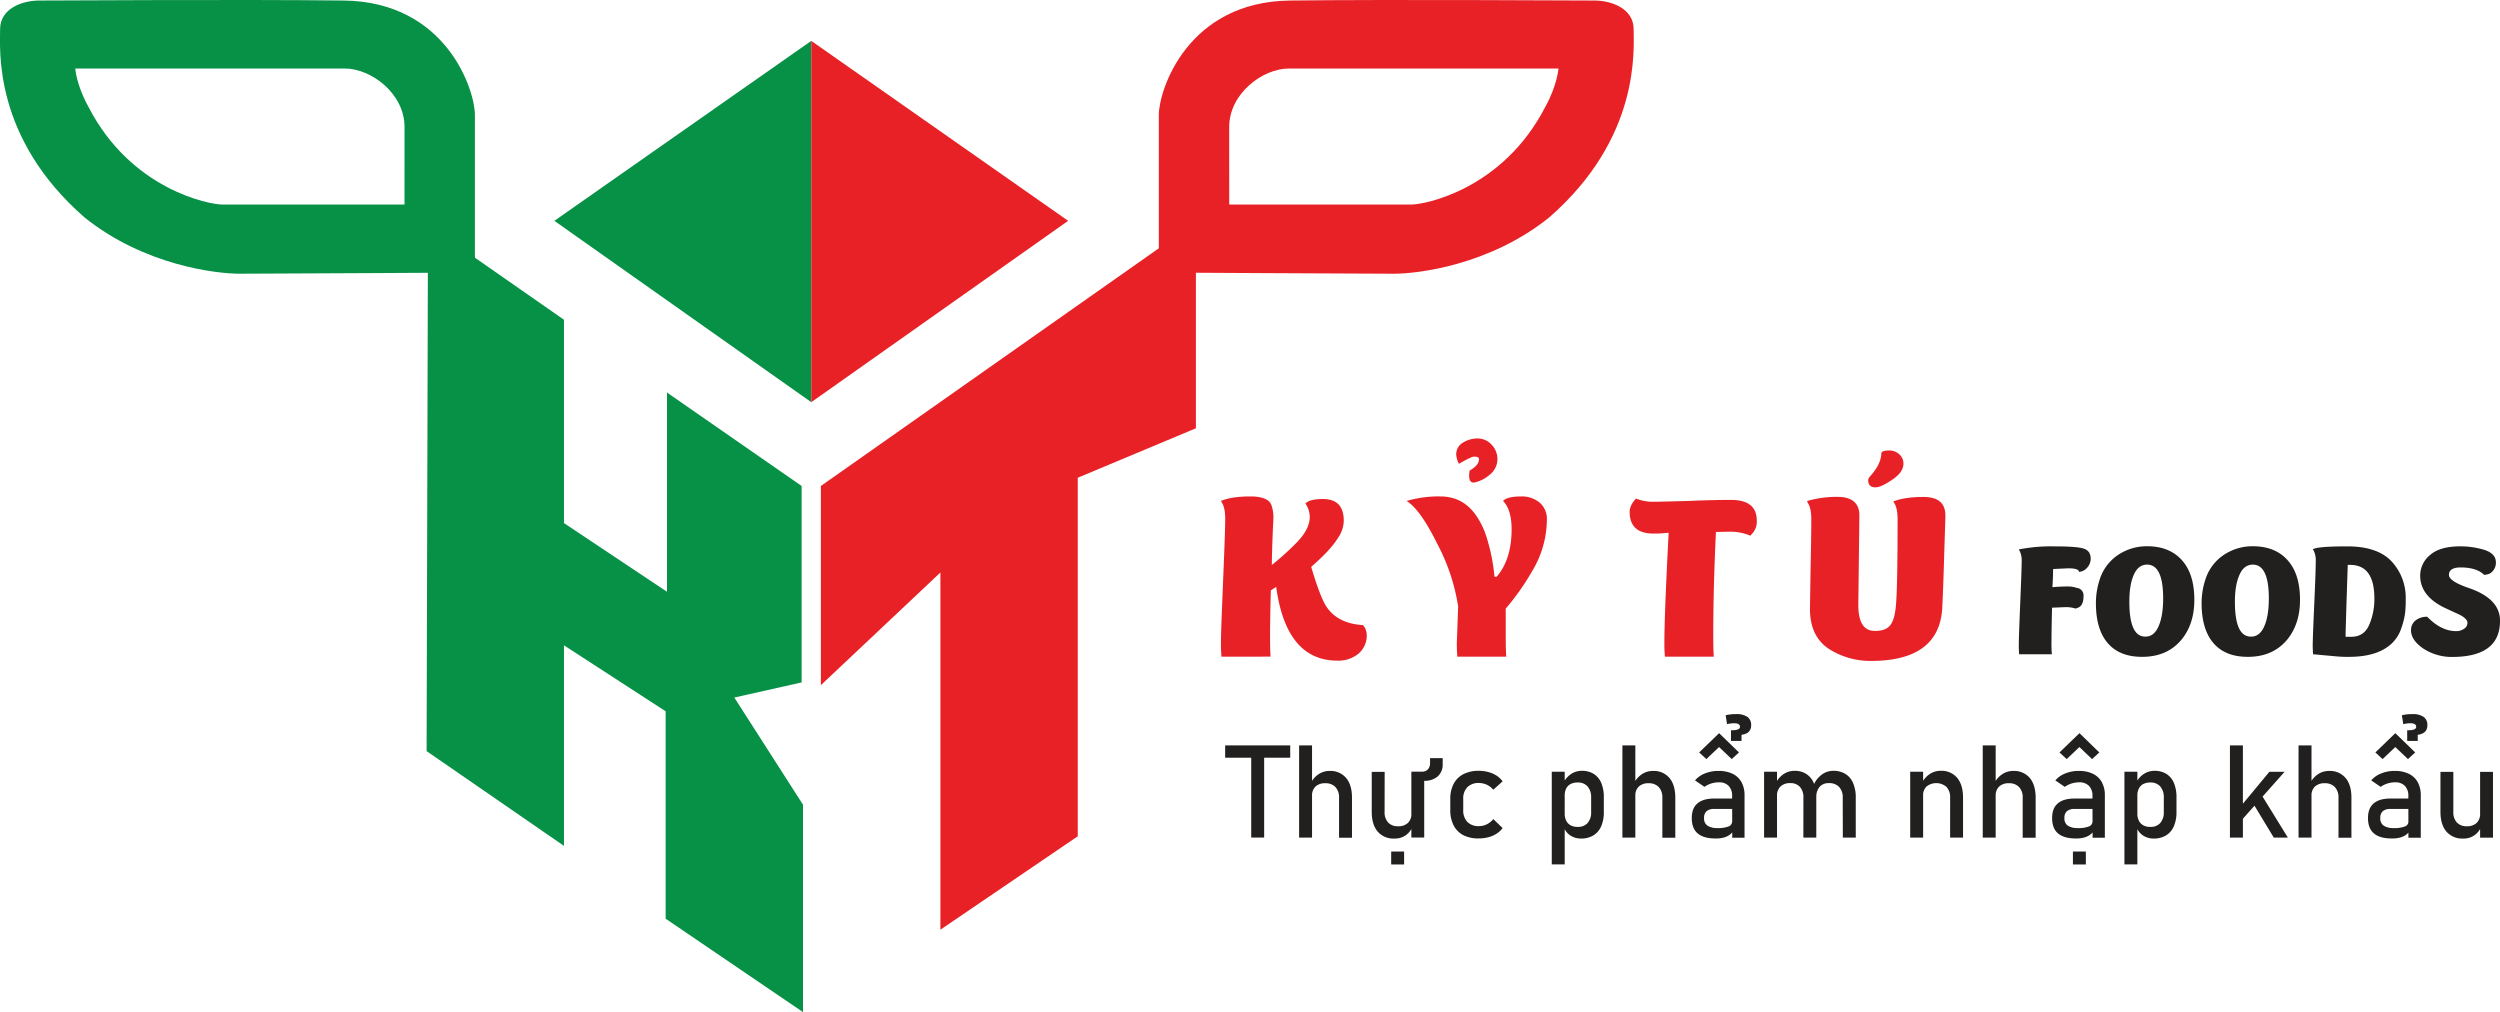 <svg id="Layer_1" data-name="Layer 1" xmlns="http://www.w3.org/2000/svg" viewBox="0 0 1001.34 405.39"><defs><style>.cls-1{fill:#079146;}.cls-2{fill:#e82127;}.cls-3{fill:#221f1f;}</style></defs><path class="cls-1" d="M1478,918.86c-41.09-.48-114.68,0-121.85,0s-15.76,3.35-15.76,11.47-2.87,43.48,33.92,75.5c23.89,19.11,52.56,22.46,62.12,22.46s94.14-.48,94.14-.48V964.73C1530.59,954.7,1519.12,919.34,1478,918.86Zm24.37,81.71h-73.11c-4.77,0-36.31-5.73-53.51-39.18-4.78-8.6-5.26-15.29-5.26-15.29h108c10.51,0,23.89,10,23.89,23.41Z" transform="translate(-1340.35 -918.65)"/><path class="cls-2" d="M1804.5,964.73v63.08s84.57.48,94.13.48,38.23-3.35,62.12-22.46c36.79-32,33.93-67.38,33.93-75.5s-8.6-11.47-15.77-11.47-80.76-.48-121.85,0S1804.5,954.7,1804.5,964.73Zm28.19,4.78c0-13.38,13.38-23.41,23.89-23.41h108s-.48,6.69-5.25,15.29c-17.21,33.45-48.74,39.18-53.52,39.18h-73.11Z" transform="translate(-1340.35 -918.65)"/><polygon class="cls-1" points="171.42 90.11 225.89 128.07 225.89 209.51 267.16 237.02 267.16 157.23 321.08 194.65 321.08 273.33 294.12 279.39 321.63 322.31 321.63 405.39 266.61 367.97 266.61 284.89 225.89 258.48 225.89 338.81 170.87 300.85 171.42 90.11"/><polygon class="cls-2" points="328.79 194.65 328.79 274.43 376.66 229.31 376.66 372.38 431.68 334.96 431.68 191.35 479 171.54 479 89 328.79 194.65"/><polygon class="cls-1" points="222.04 88.45 324.94 161.09 324.94 16.37 222.04 88.45"/><polygon class="cls-2" points="427.83 88.45 324.94 161.09 324.94 16.37 427.83 88.45"/><path class="cls-3" d="M2149.09,1180.7c-.07-.65-.14-2-.14-3.75,0-2.23.21-7.77.57-16.63s.58-14.4.58-16.78a8.53,8.53,0,0,0-.86-4.32l-.29-.5a67.19,67.19,0,0,1,14.33-1.23c5.83,0,9.72.29,11.59.87s2.88,1.87,2.88,4.1a5.43,5.43,0,0,1-1.44,3.6,4.79,4.79,0,0,1-3.24,1.66c0-.94-1.44-1.44-4.32-1.44l-6.05.28-.07,3.17c-.07,1.73-.14,3.1-.22,4.11,2.38-.22,4.54-.29,6.48-.29a11.16,11.16,0,0,1,3.32.58,3,3,0,0,1,2.66,3.31c0,2.59-.79,4.17-2.38,4.68l-.79.29a12.41,12.41,0,0,0-4.1-.58l-5.33.22c-.14,5.83-.22,10.15-.22,13.1a45.9,45.9,0,0,0,.15,5.55Z" transform="translate(-1340.35 -918.65)"/><path class="cls-3" d="M2214.26,1143c3.38,3.74,5,9.07,5,15.91,0,6.34-1.66,11.59-5,15.77-3.82,4.68-9.08,7.06-15.92,7.06-6,0-10.51-1.8-13.68-5.4s-4.82-9-4.82-16a30.09,30.09,0,0,1,2.09-11.16,18.62,18.62,0,0,1,6.91-8.35,20.72,20.72,0,0,1,11.73-3.39C2206.41,1137.49,2211,1139.36,2214.26,1143Zm-9.37,26.57c1.23-2.67,1.88-6.41,1.88-11.24,0-9-2.16-13.53-6.41-13.53-2.23,0-4,1.22-5.19,3.74-1.29,2.67-1.94,6.34-1.94,11.09,0,9.36,2.09,14,6.34,14C2201.87,1173.71,2203.67,1172.34,2204.89,1169.61Z" transform="translate(-1340.35 -918.65)"/><path class="cls-3" d="M2256.59,1143c3.38,3.74,5,9.07,5,15.91,0,6.34-1.66,11.59-5,15.77-3.82,4.68-9.07,7.06-15.91,7.06-6,0-10.52-1.8-13.68-5.4s-4.83-9-4.83-16a30.09,30.09,0,0,1,2.09-11.16,18.68,18.68,0,0,1,6.91-8.35,20.75,20.75,0,0,1,11.74-3.39C2248.74,1137.49,2253.35,1139.36,2256.59,1143Zm-9.36,26.57c1.22-2.67,1.87-6.41,1.87-11.24,0-9-2.16-13.53-6.41-13.53-2.23,0-4,1.22-5.18,3.74-1.3,2.67-2,6.34-2,11.09,0,9.36,2.09,14,6.34,14C2244.2,1173.71,2246,1172.34,2247.23,1169.61Z" transform="translate(-1340.35 -918.65)"/><path class="cls-3" d="M2275.45,1181.49l-8.64-.79c-.07-1.23-.14-2.52-.14-3.75.07-3.53.29-9.14.65-16.92.36-8.28.57-13.83.57-16.49a8.6,8.6,0,0,0-.86-4.39l-.29-.43c.79-.8,5.4-1.23,13.82-1.23s14.62,2.23,18.37,6.77a21.32,21.32,0,0,1,5,14.19,46.82,46.82,0,0,1-.28,6,31.2,31.2,0,0,1-1.59,6.12,14.88,14.88,0,0,1-3.6,5.69c-3.81,3.68-9.58,5.48-17.21,5.48C2279.48,1181.78,2277.54,1181.7,2275.45,1181.49Zm6.19-36.58h-.93c-.58,17.28-.87,26.86-.87,28.8h2.24c3.6,0,6.05-1.73,7.41-5.26a26.06,26.06,0,0,0,1.88-10.08C2291.37,1149.37,2288.13,1144.91,2281.64,1144.91Z" transform="translate(-1340.35 -918.65)"/><path class="cls-3" d="M2328.44,1153.91c8.86,2.88,13.33,7.34,13.25,13.46,0,9.58-6.4,14.41-19.15,14.41a20.77,20.77,0,0,1-11.38-3.24c-3.38-2.24-5.11-4.76-5.11-7.42a4.89,4.89,0,0,1,1.87-4,7.33,7.33,0,0,1,4.61-1.44l.29.29c3.67,3.67,7.42,5.47,11.3,5.47a5.27,5.27,0,0,0,3.17-.94,2.79,2.79,0,0,0,1.37-2.37c0-1.08-1-2.09-2.95-3.17l-6.48-3q-9.51-4.74-9.51-12.74a10.64,10.64,0,0,1,3.89-8.21c2.67-2.38,6.7-3.53,12.17-3.53a32.62,32.62,0,0,1,8.71,1.15c3.68.94,5.55,2.67,5.55,5.26a4.94,4.94,0,0,1-1.15,3.38,3.83,3.83,0,0,1-2.31,1.45l-1.22.21c-2-2-5.19-3-9.43-3-3.1,0-4.69,1-4.69,3C2321.24,1150.52,2323.62,1152.18,2328.44,1153.91Z" transform="translate(-1340.35 -918.65)"/><path class="cls-2" d="M1829.59,1181.68c-.1-1-.21-2.89-.21-5.56,0-3.32.32-11.56.86-24.72s.85-21.4.85-24.93q0-4.34-1.28-6.42l-.43-.75c2.67-1.17,6.63-1.81,12.09-1.81,3.1,0,5.46.64,7,1.81a4.62,4.62,0,0,1,1.28,2.14,14.64,14.64,0,0,1,.64,5c-.32,6.1-.53,12.31-.64,18.51a107.82,107.82,0,0,0,10.06-9.09c5.45-5.67,6.52-10.81,3.42-15.52,1-1.17,3.32-1.81,7-1.81,5.57,0,8.35,2.88,8.35,8.77a12.58,12.58,0,0,1-2.35,6.85c-2,3.31-5.67,7.17-10.7,11.55,2,6.74,3.74,11.56,5.35,14.66q4.34,8,15.4,8.67a6,6,0,0,1,1.5,3.85,9.53,9.53,0,0,1-3.32,7.6,12.59,12.59,0,0,1-8.45,2.78c-13.59,0-21.83-9.85-24.5-29.53l-2.14,1.39q-.32,11.55-.32,18.29c0,4.18.11,7,.21,8.24Z" transform="translate(-1340.35 -918.65)"/><path class="cls-2" d="M1924.07,1181.68c-.1-1-.21-2.89-.21-5.56l.53-14.55a79.25,79.25,0,0,0-8.56-25.47c-4.38-8.88-8.45-14.55-12.09-16.8a45.45,45.45,0,0,1,13.49-1.81c6.31,0,11.23,2.78,14.76,8.23a31.24,31.24,0,0,1,3.75,8,73.81,73.81,0,0,1,3.2,15.94h.86c4-4.6,6-11,6-19,0-5.25-1.17-9.1-3.42-11.35,1-1.17,3.42-1.81,7.17-1.81a11.05,11.05,0,0,1,7.59,2.56,8.56,8.56,0,0,1,2.79,6.74,40.26,40.26,0,0,1-5.67,20.23,99.77,99.77,0,0,1-10.81,15.4v11c0,4.18.11,7,.21,8.24Zm8.67-79.07c0-.75-.64-1.07-1.93-1.07-.85,0-2.88,1-6.1,2.89a9.11,9.11,0,0,1-1.07-3.42,5.35,5.35,0,0,1,2.79-5.14,11.11,11.11,0,0,1,5.67-1.6,7.53,7.53,0,0,1,5.56,2.35,8.27,8.27,0,0,1,2.46,6,7.83,7.83,0,0,1-2.89,6,14.08,14.08,0,0,1-6.42,3.32c-1.82.11-2.35-1.5-1.82-4.81C1931.45,1105.72,1932.74,1104.22,1932.74,1102.61Z" transform="translate(-1340.35 -918.65)"/><path class="cls-2" d="M2007.21,1181.68a55.11,55.11,0,0,1-.22-5.56c0-7,.54-21.72,1.72-44.08l-2.68.21c-1.07.11-2.25.11-3.42.11-6.32,0-9.52-2.89-9.52-8.67,0-1.82.85-3.53,2.56-5.35a18,18,0,0,0,6.42,1.29c1.71,0,6.53-.11,14.55-.33,7.17-.32,12.84-.42,17.12-.42q10.27,0,10.27,8.34a7,7,0,0,1-1.92,5.24l-.64.75a21,21,0,0,0-7.92-1.6l-5.89.11c-.74,15.62-1.07,29.53-1.07,41.72,0,4.18.11,7,.22,8.24Z" transform="translate(-1340.35 -918.65)"/><path class="cls-2" d="M2098.69,1119.52c2.89-1.18,6.85-1.82,12.09-1.82,5.88,0,8.77,2.46,8.77,7.49,0,1.07-.21,6.85-.53,17.44-.32,11.23-.64,17.87-.75,20-1,13.8-10.49,20.75-28.57,20.75a31,31,0,0,1-15.94-4.28c-5.67-3.31-8.45-8.88-8.45-16.47l.21-14.66c.21-9.52.32-16.69.32-21.29q0-4.34-1.28-6.42l-.43-.75c0-.22,1.07-.54,3.32-1a44.74,44.74,0,0,1,8.77-.86c5.88,0,8.88,2.46,8.88,7.49l-.43,35.84c0,7,2.25,10.38,6.64,10.38,2.88,0,5-.75,6.2-2.35s1.93-4.18,2.25-8.13c.43-5,.64-16.48.64-34.24q0-4.34-1.28-6.42Zm-1.61-20.44a5.89,5.89,0,0,1,3.85,1.39,5.05,5.05,0,0,1,1.83,3.75c0,2.46-1.5,4.6-4.61,6.63-2.89,2-5.13,3-6.63,3-1.93,0-2.89-1-2.89-2.78a2.22,2.22,0,0,1,.75-1.61c2.89-3.21,4.39-6.2,4.49-9.09Q2093.87,1099.08,2097.08,1099.08Z" transform="translate(-1340.35 -918.65)"/><path class="cls-3" d="M1831.07,1217.21h26.06v4.93h-26.06Zm10.44,3h5.18v33.91h-5.18Z" transform="translate(-1340.35 -918.65)"/><path class="cls-3" d="M1860.69,1217.21h5.18v36.93h-5.18Zm16,21a6,6,0,0,0-1.45-4.31,5.31,5.31,0,0,0-4.06-1.53,5.48,5.48,0,0,0-3.93,1.32,4.94,4.94,0,0,0-1.38,3.74l-.53-5.08a9.32,9.32,0,0,1,3.18-3.62,7.82,7.82,0,0,1,4.36-1.29,8.18,8.18,0,0,1,6.64,2.81q2.36,2.8,2.35,7.94v16h-5.18Z" transform="translate(-1340.35 -918.65)"/><path class="cls-3" d="M1894.93,1243.8a6,6,0,0,0,1.41,4.28,5.15,5.15,0,0,0,4,1.51,5.42,5.42,0,0,0,3.94-1.34,5.1,5.1,0,0,0,1.4-3.84l.35,5.51a7.44,7.44,0,0,1-7.14,4.6,8.34,8.34,0,0,1-6.74-2.8c-1.58-1.88-2.37-4.51-2.37-7.92v-16h5.18Zm2.64,15.93h5.18v5.18h-5.18Zm8.08-32h5.15v26.37h-5.15Zm.15,3.66v-3.66h4.06a3.14,3.14,0,0,0,2.42-.92,3.72,3.72,0,0,0,.86-2.61v-1.88h5.06v2.39a6.29,6.29,0,0,1-2,4.93,8,8,0,0,1-5.54,1.75Z" transform="translate(-1340.35 -918.65)"/><path class="cls-3" d="M1926.49,1253.18a9.17,9.17,0,0,1-3.9-3.92,13.13,13.13,0,0,1-1.35-6.19v-4.35a12.87,12.87,0,0,1,1.35-6.12,9.11,9.11,0,0,1,3.9-3.87,13.13,13.13,0,0,1,6.16-1.34,14.65,14.65,0,0,1,3.87.5,11.8,11.8,0,0,1,3.27,1.43,9.08,9.08,0,0,1,2.41,2.29l-3.73,3.35a7.78,7.78,0,0,0-2.62-2,7.4,7.4,0,0,0-3.13-.69,6.21,6.21,0,0,0-4.64,1.68,6.4,6.4,0,0,0-1.65,4.72v4.35a6.67,6.67,0,0,0,1.63,4.82,6.16,6.16,0,0,0,4.66,1.7,7,7,0,0,0,3.15-.73,7.68,7.68,0,0,0,2.6-2.09l3.73,3.61a9.22,9.22,0,0,1-2.44,2.25,11.29,11.29,0,0,1-3.26,1.41,15,15,0,0,1-3.85.48A13.13,13.13,0,0,1,1926.49,1253.18Z" transform="translate(-1340.35 -918.65)"/><path class="cls-3" d="M1961.89,1227.77h5.18v37.09h-5.18Zm7.51,25.57a6.93,6.93,0,0,1-2.69-3.34l.36-5.51a6.23,6.23,0,0,0,.61,2.89,4.15,4.15,0,0,0,1.76,1.83,5.69,5.69,0,0,0,2.81.64,5.07,5.07,0,0,0,4-1.56,6.37,6.37,0,0,0,1.41-4.41v-5.72a6.55,6.55,0,0,0-1.41-4.49,5,5,0,0,0-4-1.6,5.92,5.92,0,0,0-2.81.61,4,4,0,0,0-1.76,1.79,6.06,6.06,0,0,0-.61,2.83l-.54-5.08a9.2,9.2,0,0,1,3.13-3.57,7.67,7.67,0,0,1,4.29-1.26,8.79,8.79,0,0,1,4.79,1.26,7.85,7.85,0,0,1,3,3.67,14.55,14.55,0,0,1,1,5.82v5.74a14,14,0,0,1-1.07,5.74,7.84,7.84,0,0,1-3.13,3.64,9.23,9.23,0,0,1-4.92,1.26A7.72,7.72,0,0,1,1969.4,1253.34Z" transform="translate(-1340.35 -918.65)"/><path class="cls-3" d="M1990.18,1217.21h5.18v36.93h-5.18Zm16,21a6,6,0,0,0-1.44-4.31,5.34,5.34,0,0,0-4.07-1.53,5.45,5.45,0,0,0-3.92,1.32,4.9,4.9,0,0,0-1.39,3.74l-.53-5.08a9.34,9.34,0,0,1,3.19-3.62,7.76,7.76,0,0,1,4.35-1.29,8.2,8.2,0,0,1,6.65,2.81c1.56,1.87,2.35,4.52,2.35,7.94v16h-5.19Z" transform="translate(-1340.35 -918.65)"/><path class="cls-3" d="M2020.38,1252.5c-1.61-1.34-2.41-3.39-2.41-6.13s.74-4.57,2.21-5.87,3.7-2,6.68-2h7.49l.36,4.17h-7.82a4.43,4.43,0,0,0-3,.9,3.52,3.52,0,0,0-1,2.76,3.41,3.41,0,0,0,1.33,3,7,7,0,0,0,4,1,11.83,11.83,0,0,0,4.44-.64,2.09,2.09,0,0,0,1.46-2l.53,3.71a6.14,6.14,0,0,1-1.69,1.75,7.32,7.32,0,0,1-2.32,1,11.91,11.91,0,0,1-3,.34Q2022.8,1254.52,2020.38,1252.5Zm13.75-15.07a5.59,5.59,0,0,0-1.39-4,5.17,5.17,0,0,0-3.92-1.43,10.17,10.17,0,0,0-3.09.48,9.22,9.22,0,0,0-2.68,1.34l-3.78-2.59a9.81,9.81,0,0,1,4-2.8,14.21,14.21,0,0,1,5.44-1,12.57,12.57,0,0,1,5.62,1.16,8,8,0,0,1,3.55,3.35,10.7,10.7,0,0,1,1.22,5.3v16.94h-4.92Zm2.74-17.4-2.9,2.66-5.08-4.82-5.08,4.82-2.89-2.66,8-7.72Zm3.38-14.24a3.92,3.92,0,0,1,1.5,3.37c0,2.6-1.82,3.91-5.46,3.91l-2.21-1.93c2.13,0,3.2-.46,3.2-1.37s-.76-1.43-2.27-1.43a12.54,12.54,0,0,0-2.92.36l-.55-3.56a16.19,16.19,0,0,1,4.19-.46A7.58,7.58,0,0,1,2040.25,1205.79Zm-6.58,5.35,4.22.2v4.09h-4.22Z" transform="translate(-1340.35 -918.65)"/><path class="cls-3" d="M2046.93,1227.77h5.18v26.37h-5.18Zm15.75,10.39a6.18,6.18,0,0,0-1.38-4.31,4.94,4.94,0,0,0-3.88-1.53,5.4,5.4,0,0,0-3.93,1.35,5,5,0,0,0-1.38,3.78l-.53-5.08a9.37,9.37,0,0,1,3.18-3.68,7.82,7.82,0,0,1,4.36-1.3,8.5,8.5,0,0,1,4.72,1.26,7.9,7.9,0,0,1,3,3.67,14.74,14.74,0,0,1,1,5.82v16h-5.18Zm15.75,0a6,6,0,0,0-1.45-4.31,5.34,5.34,0,0,0-4.07-1.53,4.75,4.75,0,0,0-3.73,1.47,6.07,6.07,0,0,0-1.32,4.17l-1-5.08a10.12,10.12,0,0,1,3.29-4.05,7.64,7.64,0,0,1,4.51-1.44,9,9,0,0,1,4.86,1.26,7.87,7.87,0,0,1,3.07,3.67,14.37,14.37,0,0,1,1.06,5.82v16h-5.18Z" transform="translate(-1340.35 -918.65)"/><path class="cls-3" d="M2105.45,1227.77h5.18v26.37h-5.18Zm16,10.39a6,6,0,0,0-1.45-4.31,6.27,6.27,0,0,0-8-.18,5,5,0,0,0-1.39,3.78l-.53-5.08a9.39,9.39,0,0,1,3.19-3.68,7.77,7.77,0,0,1,4.35-1.3,8.2,8.2,0,0,1,6.65,2.81c1.56,1.87,2.35,4.52,2.35,7.94v16h-5.18Z" transform="translate(-1340.35 -918.65)"/><path class="cls-3" d="M2134.51,1217.21h5.18v36.93h-5.18Zm16,21a6,6,0,0,0-1.44-4.31,5.34,5.34,0,0,0-4.07-1.53,5.45,5.45,0,0,0-3.92,1.32,4.9,4.9,0,0,0-1.39,3.74l-.53-5.08a9.26,9.26,0,0,1,3.19-3.62,7.76,7.76,0,0,1,4.35-1.29,8.21,8.21,0,0,1,6.65,2.81c1.56,1.87,2.35,4.52,2.35,7.94v16h-5.19Z" transform="translate(-1340.35 -918.65)"/><path class="cls-3" d="M2164.71,1252.5c-1.61-1.34-2.41-3.39-2.41-6.13s.74-4.57,2.21-5.87,3.7-2,6.68-2h7.49l.36,4.17h-7.82a4.43,4.43,0,0,0-3,.9,3.52,3.52,0,0,0-1,2.76,3.41,3.41,0,0,0,1.33,3,7,7,0,0,0,4,1,11.74,11.74,0,0,0,4.43-.64,2.08,2.08,0,0,0,1.47-2l.53,3.71a6.14,6.14,0,0,1-1.69,1.75,7.28,7.28,0,0,1-2.33,1,11.77,11.77,0,0,1-3,.34Q2167.13,1254.52,2164.71,1252.5Zm13.75-15.07a5.59,5.59,0,0,0-1.39-4,5.17,5.17,0,0,0-3.92-1.43,10.17,10.17,0,0,0-3.09.48,9.22,9.22,0,0,0-2.68,1.34l-3.79-2.59a9.91,9.91,0,0,1,4-2.8,14.21,14.21,0,0,1,5.44-1,12.57,12.57,0,0,1,5.62,1.16,8,8,0,0,1,3.55,3.35,10.7,10.7,0,0,1,1.22,5.3v16.94h-4.92Zm2.74-17.4-2.9,2.66-5.08-4.82-5.08,4.82-2.89-2.66,8-7.72Zm-10.57,39.7h5.18v5.18h-5.18Z" transform="translate(-1340.35 -918.65)"/><path class="cls-3" d="M2191.26,1227.77h5.18v37.09h-5.18Zm7.52,25.57a7,7,0,0,1-2.7-3.34l.36-5.51a6.23,6.23,0,0,0,.61,2.89,4.21,4.21,0,0,0,1.76,1.83,5.69,5.69,0,0,0,2.81.64,5.09,5.09,0,0,0,4-1.56,6.37,6.37,0,0,0,1.41-4.41v-5.72a6.55,6.55,0,0,0-1.41-4.49,5,5,0,0,0-4-1.6,5.92,5.92,0,0,0-2.81.61,4.06,4.06,0,0,0-1.76,1.79,6.06,6.06,0,0,0-.61,2.83l-.53-5.08a9.1,9.1,0,0,1,3.12-3.57,7.7,7.7,0,0,1,4.29-1.26,8.79,8.79,0,0,1,4.79,1.26,7.93,7.93,0,0,1,3,3.67,14.73,14.73,0,0,1,1,5.82v5.74a14,14,0,0,1-1.07,5.74,7.88,7.88,0,0,1-3.12,3.64,9.29,9.29,0,0,1-4.93,1.26A7.71,7.71,0,0,1,2198.78,1253.34Z" transform="translate(-1340.35 -918.65)"/><path class="cls-3" d="M2233.52,1217.21h5.19v36.93h-5.19Zm2.24,26.92,13.56-16.36h6.1l-20,22.51Zm6.12-5.2,3.33-3.46,11.51,18.67h-5.64Z" transform="translate(-1340.35 -918.65)"/><path class="cls-3" d="M2261,1217.21h5.19v36.93H2261Zm16,21a6,6,0,0,0-1.45-4.31,5.34,5.34,0,0,0-4.07-1.53,5.45,5.45,0,0,0-3.92,1.32,4.94,4.94,0,0,0-1.38,3.74l-.54-5.08a9.42,9.42,0,0,1,3.19-3.62,7.79,7.79,0,0,1,4.36-1.29,8.19,8.19,0,0,1,6.64,2.81q2.36,2.8,2.35,7.94v16H2277Z" transform="translate(-1340.35 -918.65)"/><path class="cls-3" d="M2291.24,1252.5c-1.61-1.34-2.42-3.39-2.42-6.13s.74-4.57,2.21-5.87,3.7-2,6.68-2h7.5l.35,4.17h-7.82a4.43,4.43,0,0,0-3,.9,3.52,3.52,0,0,0-1,2.76,3.41,3.41,0,0,0,1.33,3,7,7,0,0,0,4.06,1,11.77,11.77,0,0,0,4.43-.64,2.09,2.09,0,0,0,1.46-2l.53,3.71a6.14,6.14,0,0,1-1.69,1.75,7.32,7.32,0,0,1-2.32,1,11.77,11.77,0,0,1-3,.34Q2293.64,1254.52,2291.24,1252.5Zm13.74-15.07a5.54,5.54,0,0,0-1.39-4,5.17,5.17,0,0,0-3.92-1.43,10.17,10.17,0,0,0-3.09.48,9.35,9.35,0,0,0-2.68,1.34l-3.78-2.59a9.88,9.88,0,0,1,4-2.8,14.22,14.22,0,0,1,5.45-1,12.56,12.56,0,0,1,5.61,1.16,8.08,8.08,0,0,1,3.56,3.35,10.81,10.81,0,0,1,1.22,5.3v16.94H2305Zm2.74-17.4-2.89,2.66-5.08-4.82-5.08,4.82-2.9-2.66,8-7.72Zm3.38-14.24a3.92,3.92,0,0,1,1.5,3.37c0,2.6-1.82,3.91-5.46,3.91l-2.21-1.93c2.13,0,3.2-.46,3.2-1.37s-.76-1.43-2.26-1.43a12.41,12.41,0,0,0-2.92.36l-.56-3.56a16.24,16.24,0,0,1,4.19-.46A7.58,7.58,0,0,1,2311.1,1205.79Zm-6.58,5.35,4.22.2v4.09h-4.22Z" transform="translate(-1340.35 -918.65)"/><path class="cls-3" d="M2323,1243.8a6,6,0,0,0,1.41,4.28,5.17,5.17,0,0,0,4,1.51,5.41,5.41,0,0,0,3.93-1.34,5.06,5.06,0,0,0,1.4-3.84l.36,5.51a7.61,7.61,0,0,1-2.64,3.28,7.49,7.49,0,0,1-4.5,1.32,8.34,8.34,0,0,1-6.74-2.8c-1.59-1.88-2.38-4.51-2.38-7.92v-16H2323Zm10.72-16h5.16v26.37h-5.16Z" transform="translate(-1340.35 -918.65)"/></svg>